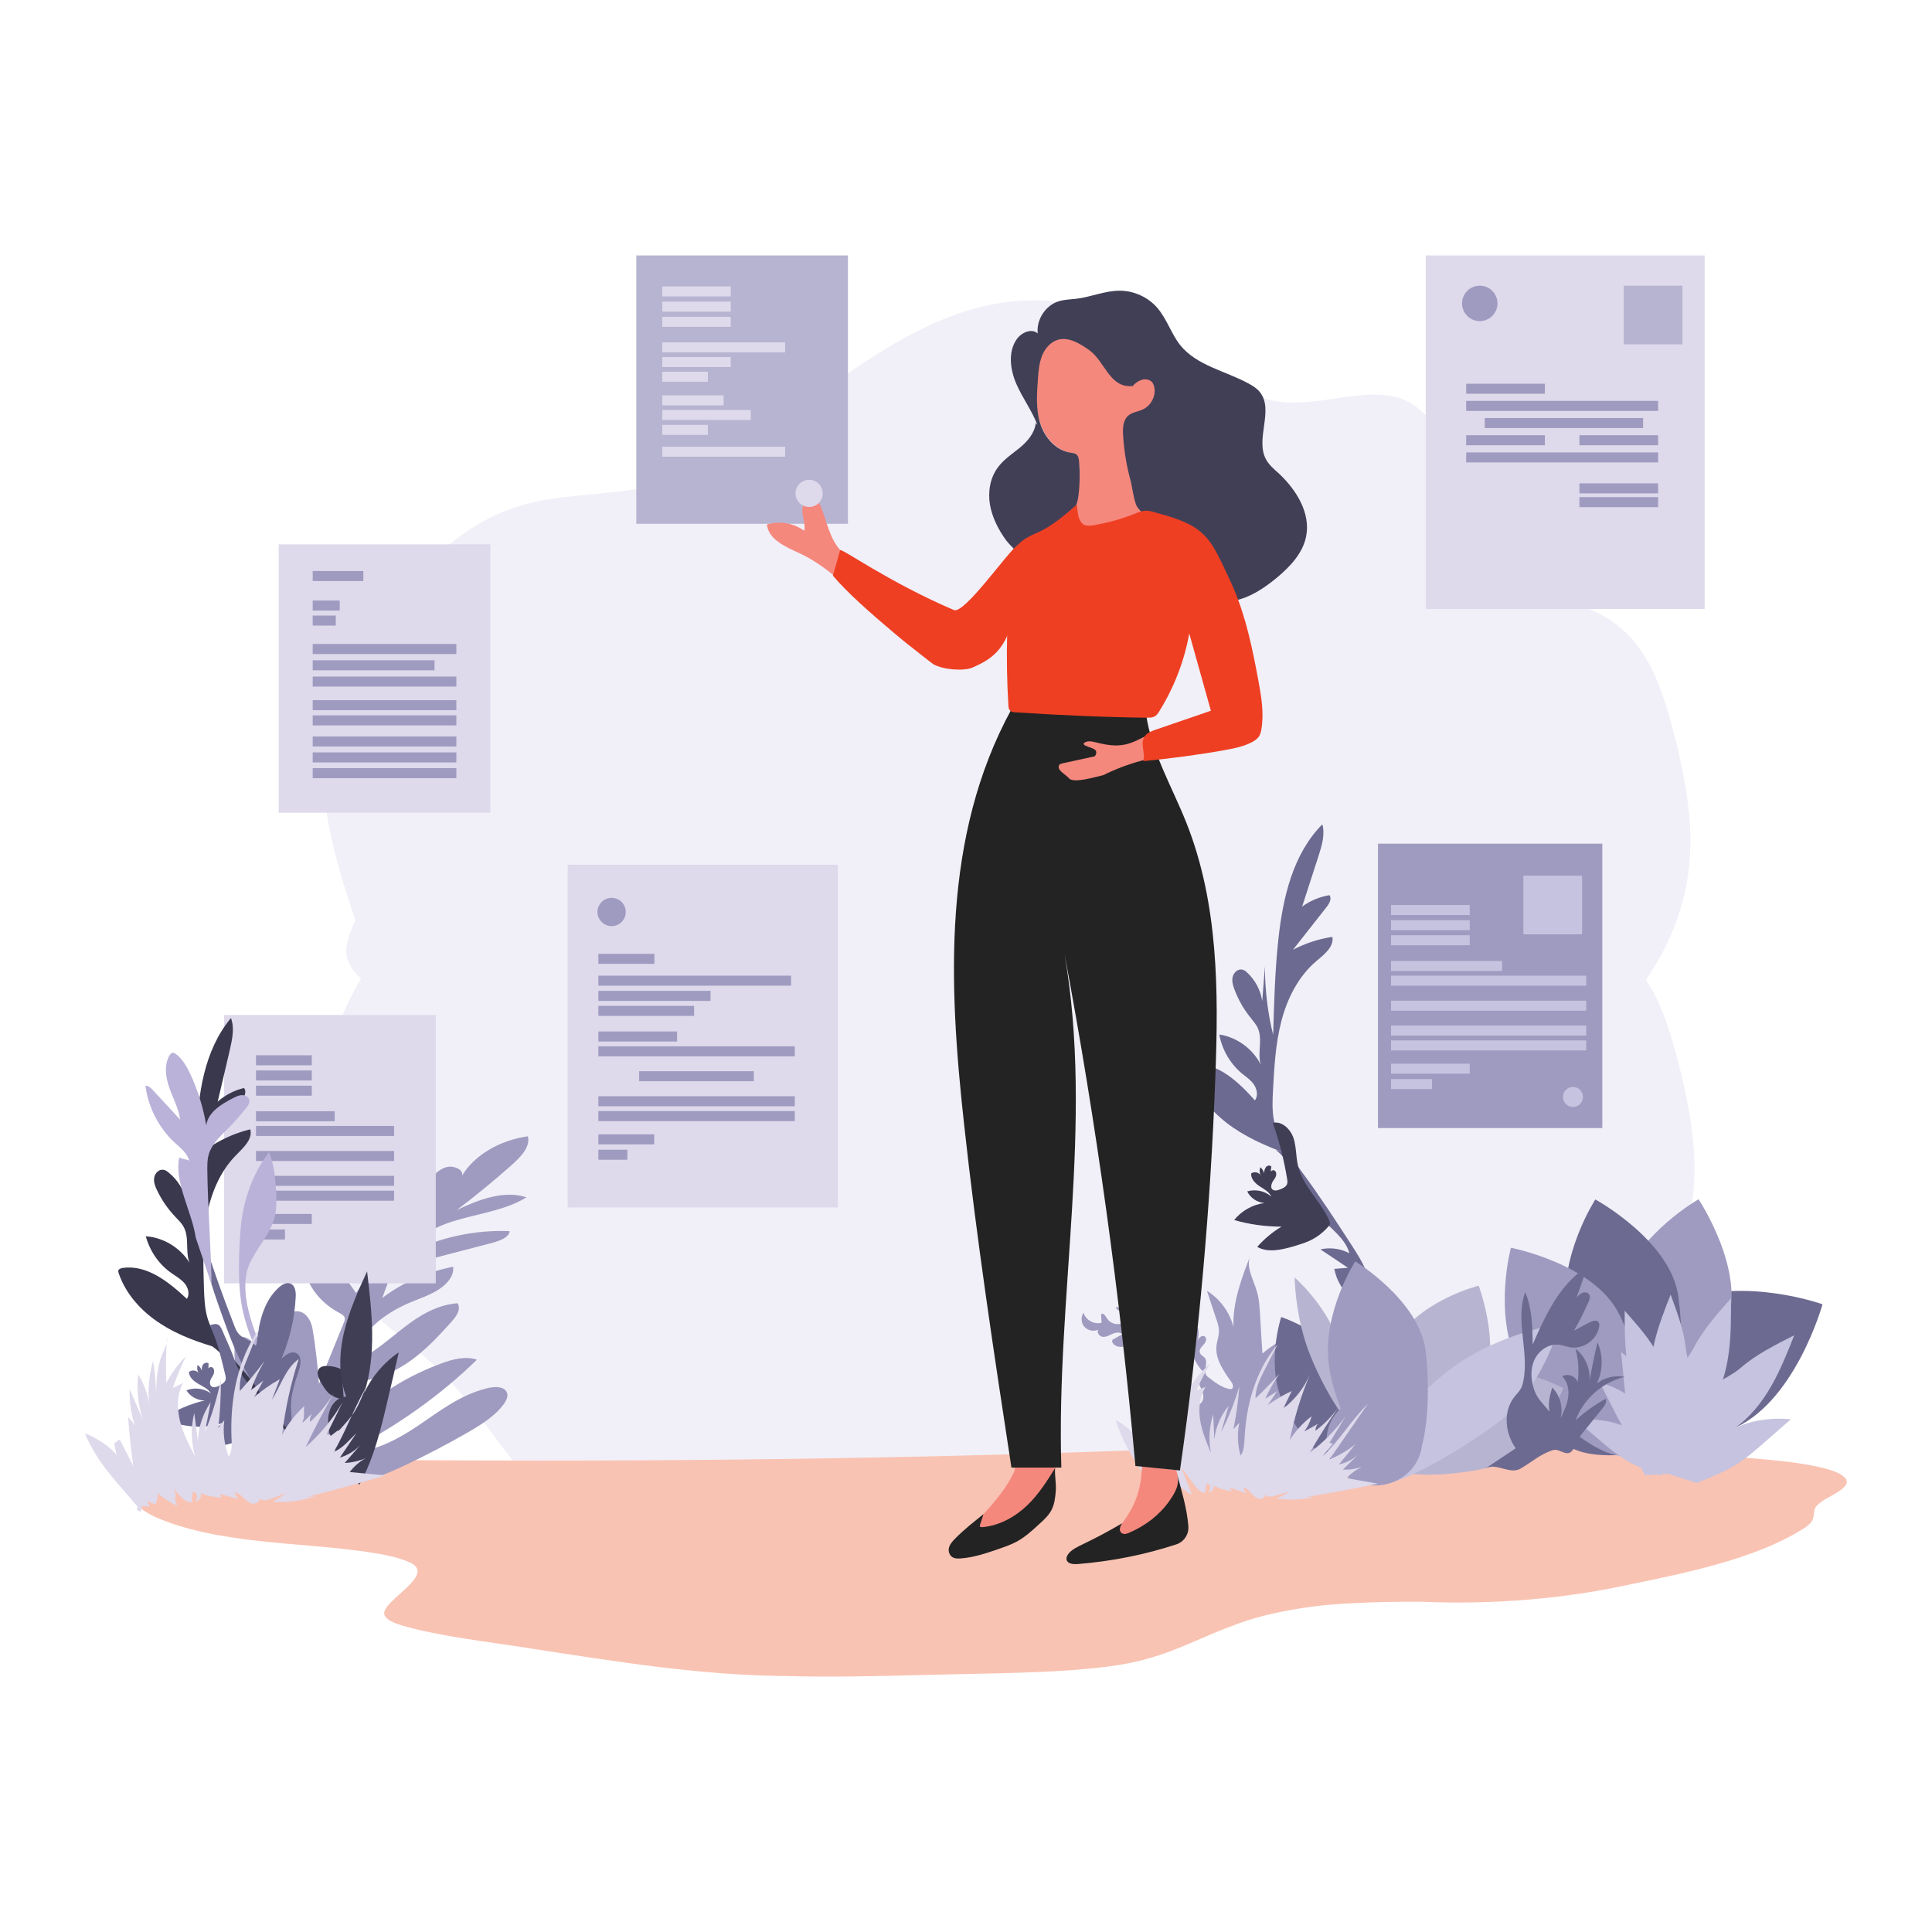 <?xml version="1.0" encoding="UTF-8"?><svg xmlns="http://www.w3.org/2000/svg" version="1.1" viewBox="0 0 1080 1080"><defs><style> .cls-1 { fill: #c5c3df; } .cls-2 { fill: #413f56; } .cls-3 { fill: #f1f0f8; } .cls-4 { fill: #bab2d8; } .cls-5 { fill: #6d6a91; } .cls-6 { fill: #f5887d; } .cls-7 { fill: #b7b4d1; } .cls-8 { fill: #ef3f23; } .cls-9 { fill: #403e55; } .cls-10 { fill: #f9c3b3; } .cls-11 { fill: #ded9eb; } .cls-12 { fill: #3a384d; } .cls-13 { fill: #9f9bc0; } .cls-14 { fill: #232323; } </style></defs><g><g id="Layer_1"><g><path class="cls-3" d="M198.7,514.8c-11.8-35.6-23.5-73.5-15.7-111.2,8-37,38.4-74.3,66.9-98.3,11.8-9.6,24.6-17.4,39-22,20.2-6.7,44.5-6.3,66-9.8,30.5-4.1,57.5-19.3,81.9-37.6,65.1-48.6,125.2-94.9,206.5-49.4,27.2,15.2,50.8,40.5,83.2,38.4,16.8-.4,35.3-6.5,52-3.4,13.5,2.7,23,13.8,28.5,25.9,7.2,15.5,8.4,34.5,15.5,50.2,6.6,15.7,20.2,25.5,35.9,31.8,12.3,5.1,26.1,8.4,37.9,14.9,26.1,14.8,33.6,42.8,41.2,72.6,4.3,18.5,7.9,37.4,7.4,56.4-1.1,64.3-50.9,118.1-111,136.1-25.8,8.3-53,10.4-79.9,11.1-36.5.6-70.5,3.2-101.4,23.4-46.7,30.7-56.7,39.8-113.9,50.5-35.2,5.8-70.2,18.4-105.9,19-40.4,0-79.2-17.3-111-41.5-28.2-20.8-46.2-53-68.4-78.5-11.9-13.8-27.2-26-41.1-37.2-17.5-14.9-24.1-19.4-13.8-41.5Z"/><path class="cls-3" d="M201,698.2c-11.8-35.6-23.5-73.5-15.7-111.2,8-37,38.4-74.3,66.9-98.3,11.8-9.6,24.6-17.4,39-22,20.2-6.7,44.5-6.3,66-9.8,30.5-4.1,57.5-19.3,81.9-37.6,65.1-48.6,125.2-94.9,206.5-49.4,27.2,15.2,50.8,40.5,83.2,38.4,16.8-.4,35.3-6.5,52-3.4,13.5,2.7,23,13.8,28.5,25.9,7.2,15.5,8.4,34.5,15.5,50.2,6.6,15.7,20.2,25.5,35.9,31.8,12.3,5.1,26.1,8.4,37.9,14.9,26.1,14.8,33.6,42.8,41.2,72.6,4.3,18.5,7.9,37.4,7.4,56.4-1.1,64.3-50.9,118.1-111,136.1-25.8,8.3-53,10.4-79.9,11.1-36.5.6-70.5,3.2-101.4,23.4-46.7,30.7-56.7,39.8-113.9,50.5-35.2,5.8-70.2,18.4-105.9,19-40.4,0-79.2-17.3-111-41.5-28.2-20.8-46.2-53-68.4-78.5-11.9-13.8-27.2-26-41.1-37.2-17.5-14.9-24.1-19.4-13.8-41.5Z"/><path class="cls-10" d="M1029.5,824.5c-6.1-4-22.8-6.7-35-7.9-16.6-1.8-37.7-3-55.5-3.9-51.6-2.8-102.2-7-153.5-7.1-30.9-.3-62.1,1.3-93.1,2.8-173,7.6-346.5,9.3-519.8,7.3-21.8,0-49,.3-68,3.8-19.5,3-47.1,14.1-18.3,28.3,35.1,15.6,81.8,14.2,118.6,19.7,7.9,1.2,16.7,2.6,23.7,5.7,16.6,6.9-15.2,21.4-13.8,29.2.5,1.7,1.5,2.5,3.3,3.6,1.6.9,3.7,1.7,6.4,2.6,22.2,6.4,48.6,9.1,72.1,12.9,47.1,7.2,93.7,14.9,141.5,15.4,26.2.7,52.8.1,79.1-.6,26.8-.7,58.9-.9,83.5-2.8,13.4-1.1,27.5-2.5,40.2-6.1,9.9-2.7,18.9-6.4,28.1-10.4,6.7-2.9,13.6-5.9,21.1-8.6,17.3-6.8,42.7-11.2,64.5-12.1,13.2-.8,27.3-1,40.7-.9,39.3,1.7,79.5-1.7,116-9.7,31.4-6.5,69.9-14.3,96.2-30.8,1-.6,1.9-1.1,2.7-1.8,3.2-2.4,3.6-4.7,3.8-6.7,0-.7.2-1.4.3-2.1.3-2.1,2.2-3.6,3.9-4.8,4.9-3.7,20.7-9.3,11.2-14.9h0Z"/><path class="cls-13" d="M175.7,829.1c-28.8-18.8-45.6-47.8-44.6-76.6,0-1.8.4-3.9,2.5-4.8,2.9-1.3,6.3,1,8.2,3.2,5.4,5.9,9.9,12.3,13.5,19-3.4-10.4-2.4-21.5,2.9-31.4,1.3-2.3,3.2-4.8,6.4-5.4,6-1,9.3,5,10.1,9.6,1.7,10.2,2.9,20.5,3.6,30.9,4.6-11.4,9.3-22.8,13.9-34.2.4-1,.8-2,.4-3-.5-1.2-2-2-3.3-2.7-16.8-9.1-24.1-27.2-17-42,4.1-.5,7.2,2.8,9.2,5.6,5.8,8.5,11.7,17,17.5,25.5,8.2-10.7,12.9-22.9,13.7-35.2.5-8.2-.3-17.3,6.5-23.8,1.2-1.1,2.9-2.2,4.7-1.8,2.5.4,3,2.9,3,4.9,0,6,0,11.9,0,17.9,2.9-9.2,7.7-18.1,14.3-26.2,2.2-2.7,5-5.5,9-6.3s9.2,1.9,8.1,4.9c6.7-11.3,20.9-19.8,36.8-22,1.5,5.9-3.9,11.4-9,16-9.8,8.7-20,17.1-30.7,25.2,11.8-5.6,26.1-11.3,38.9-7.1-10.3,6.5-24,8.7-36.6,12.1s-25.6,9.4-29.2,19.2c16.3-8.7,36.5-13.2,56.4-12.4-.3,3.6-5.7,5.5-10.2,6.7-18.3,4.8-36.7,9.5-55,14.3-2,5.5-4,10.9-6,16.4,10.8-8.4,24.7-14.5,39.6-17.5.7,4.9-3.1,9.5-8,12.7s-10.9,5.1-16.5,7.5c-14.7,6.3-27.7,16.8-29.4,29.6,2.9,1,6.2-.6,8.7-2.2,15.2-10.2,27.5-25.4,47.6-27.2,2.3,3.4-.6,7.3-3.4,10.5-11.8,13.1-24.9,27.1-44.8,32-3.8.9-8,1.7-10.5,4.1-1.8,1.8-2.3,4.1-2.7,6.3-1.2,6.4-2.3,12.8-3.5,19.3,13.4-16.6,33.1-30.2,56.1-38.6,6.2-2.3,13.4-4.2,19.7-2-20.7,20.2-45.6,37.8-73.6,52.1,15.6,0,29.4-7.6,41.1-15.5,11.7-7.9,23-16.8,37.9-20.6,3.6-.9,8.2-1.3,10.5,1,2.1,2.1,1,5.1-.6,7.4-4.8,6.9-13,12-21.2,16.7-11.2,6.4-22.8,12.5-34.7,18.1-15.5,7.3-33.7,14.1-51.2,10.3"/><rect class="cls-11" x="797" y="142.8" width="155.9" height="197.6"/><rect class="cls-13" x="770.3" y="471.6" width="125.4" height="159"/><rect class="cls-7" x="355.7" y="142.8" width="118.3" height="150"/><rect class="cls-11" x="155.8" y="304.3" width="118.3" height="150"/><rect class="cls-11" x="125.3" y="567.4" width="118.3" height="150"/><rect class="cls-11" x="317.3" y="483.4" width="151.1" height="191.6"/><path class="cls-5" d="M967.1,799.3c-36,13.6-87.8,22.5-95.4,2.6s32-61.1,68-74.7c36-13.6,79.1,1.9,79.1,1.9,0,0-15.7,56.6-51.7,70.2Z"/><path class="cls-13" d="M965.4,740c-10.8,29.6-33,66.5-49.4,60.6s-20.8-52.6-10-82.2c10.8-29.6,43.5-48,43.5-48,0,0,26.7,40,15.9,69.6Z"/><path class="cls-5" d="M938.2,724.7c4.2,31.2,1.7,74.2-15.6,76.6-17.3,2.3-42.8-36.9-47-68.1-4.2-31.2,16.2-62.7,16.2-62.7,0,0,42.2,23,46.4,54.3Z"/><path class="cls-13" d="M905.4,735.1c13.5,28.5,24.2,70.2,8.4,77.7-15.8,7.5-52-22.1-65.5-50.6-13.5-28.5-3.7-64.7-3.7-64.7,0,0,47.2,9.1,60.7,37.6Z"/><path class="cls-1" d="M921.9,820.5c-2.4-7.6,4.7-20,7.3-26.3,1.3-3.1,3.3-6,6.6-7.5s8.1-1.5,12.1.8c.6-11.7,16.6-15.4,25.2-22.9,8.5-7.4,19.3-12.8,29.9-18.2-7.7,19.5-15.8,39.6-33.5,52.1,8.9-4.4,19.9-6.2,31.6-5.1-6,5.2-12,10.5-18,15.7-12.1,10.6-18.6,13.5-34.7,19.9"/><path class="cls-1" d="M919.7,824.7c-5.1-6.2-3.1-20.3-3-27.1,0-3.4.9-6.8,3.4-9.4,2.5-2.6,6.9-4.4,11.6-3.8-3.8-11.1,9.7-20.5,14.9-30.6,5.2-10.1,13.1-19.1,21-28,.2,20.9.1,42.6-11.7,60.8,6.6-7.4,16.2-13.1,27.5-16.5-3.6,7.1-7.2,14.2-10.8,21.3-7.3,14.3-12.2,19.4-24.8,31.4"/><path class="cls-1" d="M941.7,822.6c6.3-3.5,9.3-16.1,11.4-21.9,1-2.9,1.5-6,.3-9-1.2-3-4.4-6-8.5-7,6.8-8.1-1.5-20.4-2.5-30.6-1-10.2-4.8-20.3-8.5-30.4-7,17.6-14,35.8-10,55-3.2-8.4-9.3-16.4-17.7-22.9.7,7.1,1.4,14.3,2.1,21.4,1.4,14.4,3.9,20.3,10.6,34.5"/><path class="cls-1" d="M951.6,821.9c4.6-5.6,2.8-18.3,2.6-24.5,0-3-.8-6.1-3.1-8.5s-6.3-3.9-10.4-3.4c3.4-10-8.8-18.5-13.5-27.6-4.7-9.1-11.9-17.2-19-25.2,0,18.9,0,38.5,10.8,54.8-6-6.6-14.7-11.8-24.8-14.8,3.3,6.4,6.5,12.8,9.8,19.2,6.6,12.9,11.1,17.5,22.4,28.2"/><path class="cls-1" d="M909.5,798c-8.1-3.8-18.1-5.3-28.6-4.2,5.5,4.6,11,9.3,16.4,13.9,11.1,9.4,16.9,11.9,31.6,17.5"/><rect class="cls-7" x="907.7" y="159.7" width="32.8" height="32.8"/><rect class="cls-1" x="851.6" y="489.5" width="32.8" height="32.8"/><rect class="cls-1" x="777.6" y="505.9" width="44" height="5.6"/><rect class="cls-13" x="819.6" y="214.5" width="44" height="5.6"/><rect class="cls-13" x="819.6" y="243.3" width="44" height="5.6"/><rect class="cls-13" x="882.9" y="243.3" width="44" height="5.6"/><rect class="cls-13" x="882.9" y="270.2" width="44" height="5.6"/><rect class="cls-13" x="882.9" y="277.9" width="44" height="5.6"/><rect class="cls-13" x="819.6" y="224.1" width="107.3" height="5.6"/><rect class="cls-13" x="819.6" y="252.9" width="107.3" height="5.6"/><rect class="cls-13" x="830" y="233.7" width="88.5" height="5.6"/><rect class="cls-1" x="777.6" y="514.4" width="44" height="5.6"/><rect class="cls-1" x="777.6" y="522.8" width="44" height="5.6"/><rect class="cls-1" x="777.6" y="537.2" width="62.1" height="5.6"/><rect class="cls-1" x="777.6" y="545.4" width="109.1" height="5.6"/><rect class="cls-11" x="370.2" y="160.1" width="38.3" height="5.6"/><rect class="cls-11" x="370.2" y="168.6" width="38.3" height="5.6"/><rect class="cls-11" x="370.2" y="177.1" width="38.3" height="5.6"/><rect class="cls-11" x="370.2" y="191.4" width="68.7" height="5.6"/><rect class="cls-11" x="370.2" y="249.7" width="68.7" height="5.6"/><rect class="cls-11" x="370.2" y="199.6" width="38.3" height="5.6"/><rect class="cls-11" x="370.2" y="207.8" width="25.5" height="5.6"/><rect class="cls-11" x="370.2" y="221" width="34.3" height="5.6"/><rect class="cls-11" x="370.2" y="229.2" width="49.5" height="5.6"/><rect class="cls-11" x="370.2" y="237.5" width="25.5" height="5.6"/><rect class="cls-1" x="777.6" y="559.4" width="109.1" height="5.6"/><rect class="cls-1" x="777.6" y="573.3" width="109.1" height="5.6"/><rect class="cls-1" x="777.6" y="581.6" width="109.1" height="5.6"/><rect class="cls-1" x="777.6" y="594.6" width="44" height="5.6"/><rect class="cls-1" x="777.6" y="603.2" width="22.9" height="5.6"/><rect class="cls-13" x="143.1" y="589.9" width="31.2" height="5.6"/><rect class="cls-13" x="143.1" y="598.4" width="31.2" height="5.6"/><rect class="cls-13" x="143.1" y="606.9" width="31.2" height="5.6"/><rect class="cls-13" x="143.1" y="621.2" width="44" height="5.6"/><rect class="cls-13" x="143.1" y="629.4" width="77.2" height="5.6"/><rect class="cls-13" x="143.1" y="643.4" width="77.2" height="5.6"/><rect class="cls-13" x="143.1" y="657.3" width="77.2" height="5.6"/><rect class="cls-13" x="143.1" y="665.6" width="77.2" height="5.6"/><rect class="cls-13" x="143.1" y="678.6" width="31.2" height="5.6"/><rect class="cls-13" x="143.1" y="687.3" width="16.2" height="5.6"/><rect class="cls-13" x="334.5" y="545.4" width="107.7" height="5.6"/><rect class="cls-13" x="334.5" y="553.9" width="62.7" height="5.6"/><rect class="cls-13" x="334.5" y="562.3" width="53.5" height="5.6"/><rect class="cls-13" x="174.8" y="335.7" width="15.1" height="5.6"/><rect class="cls-13" x="174.8" y="319.2" width="28.3" height="5.6"/><rect class="cls-13" x="174.8" y="360" width="80.3" height="5.6"/><rect class="cls-13" x="174.8" y="369.1" width="68.1" height="5.6"/><rect class="cls-13" x="174.8" y="378.2" width="80.3" height="5.6"/><rect class="cls-13" x="174.8" y="391.4" width="80.3" height="5.6"/><rect class="cls-13" x="174.8" y="399.9" width="80.3" height="5.6"/><rect class="cls-13" x="174.8" y="411.7" width="80.3" height="5.6"/><rect class="cls-13" x="174.8" y="420.6" width="80.3" height="5.6"/><rect class="cls-13" x="174.8" y="429.4" width="80.3" height="5.6"/><rect class="cls-13" x="174.8" y="344.1" width="12.9" height="5.6"/><rect class="cls-13" x="334.5" y="576.6" width="44" height="5.6"/><rect class="cls-13" x="334.5" y="533.2" width="31.3" height="5.6"/><rect class="cls-13" x="334.5" y="584.9" width="109.8" height="5.6"/><rect class="cls-13" x="357.3" y="598.8" width="64.1" height="5.6"/><rect class="cls-13" x="334.5" y="612.8" width="109.8" height="5.6"/><rect class="cls-13" x="334.5" y="621.1" width="109.8" height="5.6"/><rect class="cls-13" x="334.5" y="634.1" width="31.2" height="5.6"/><rect class="cls-13" x="334.5" y="642.7" width="16.2" height="5.6"/><path class="cls-13" d="M686.8,828.2c1.5-3.2.5-7.2-1.8-10-2.2-2.8-5.4-4.6-8.6-6.2-6.6-3.3-13.5-6-20.6-8-2.3-.6,8.3,2.7,6.3,1.4-2-1.3-3.5-3.5-3.4-5.8.1-2.4-5.4-6-3.1-5.4,1.5-.9-4.9-5.9-6.6-6.6-1.7-.6-3.9-.9-4.6-2.6-.7-1.7.8-3.6,2.6-4,1.8-.4,3.6.3,5.3.9-3.5-4.6-4.8-10.8-3.3-16.4-3.1,0-6.1,0-9.2,0-.7,0-1.4,0-2-.4-1.7-1-.9-3.7.7-4.9s3.7-1.6,5-3,.9-4.5-1-4.5c-.6,0-1.2.4-1.8.7-1.5,1-3.2,1.9-5,1.8-1.8-.1-3.6-1.6-3.4-3.4-3.6,1.3-8.6,2.1-10.4-1.3-.2-.3-.3-.7-.2-1,.1-.5.6-.9,1.1-1.1,1.5-.8,3-1.7,4.6-2.5-1.3-1.4-3.6-1.1-5.4-.3-1.8.7-3.5,1.9-5.5,1.7-1.9-.1-3.7-2.5-2.5-4-2.6,1.2-5.9.5-7.8-1.6-1.9-2.1-2.1-5.5-.5-7.9,1.2,4.1,6,6.8,10.1,5.6-.1-1.6-.2-3.1-.3-4.7,1-1.1,2.5.8,3.2,2.1,1.4,2.4,4.4,3.8,7.1,3.3.9-.2,1.9-.6,2.8-.3,1.7.5,1.9,2.8,1.7,4.6,2,.4,3.9.7,5.9,1.1-.4.6-.8,1.2-1.2,1.9.2,1.5,2.3,1.6,3.6.9s2.7-1.8,4.1-1.2c1.2.5,1.6,2,2.1,3.3.5,1.3,1.7,2.6,2.9,2.1-.8,1.8.8,3.9,2.7,4.6,1.9.6,3.9.1,5.8-.3,0-1.6-1.4-3.1-3-3.4-1.1-.2-2.3,0-3.2-.6-.7-.6-.8-1.7-.9-2.6-.3-4.3-1.5-8.5-3.6-12.3-3.2,2.9-9.1,1.5-10.8-2.5-.5-1.2-.7-2.5-1.7-3.3-1.4-1-3.4,0-5.1.5-1.7.5-4.3-.3-3.9-2,1.2,0,2.3.4,3.2,1.3.5-1.9,2.4-3,3.7-4.4s1.4-4.4-.5-4.8c1.3-1,3.3.2,3.8,1.8s.1,3.3.1,4.9.7,3.6,2.3,4c2.1-6.2-1.2-12.8-4.4-18.5-3.2-5.7-6.3-12.5-3.7-18.5.8,1.1,1.7,2.1,2.5,3.2,1.4-3.2,4.5-5.6,8-6.1-1.4,5.1-3.3,10.1-5.7,14.9,1.5-.8,2.9-1.6,4.4-2.5.6,2.2,0,4.7-1.8,6.3.9-.3,1.9-.5,2.7-.2.9.3,1.6,1.3,1.2,2.1-.5,1-1.8.9-2.7,1.6-1.1.7-1.1,2.4-.5,3.5s1.7,1.9,2.8,2.6c1.7-1.1,4.3-.5,5.4,1.3,1,1.8.2,4.4-1.6,5.3,1.7,0,3,1.3,4.2,2.4,2.8,2.8,5.8,6,5.9,10,0,2.9-.8,6.9,1.9,7.8.9.3,2,0,2.8.5.6.4.9,1.2,1.3,1.9,1.4,2.7,4.5,4.1,7.3,5.2,1.2,2.6-1.9,5-4.4,6.3-2.5,1.3-5.3,4.2-3.6,6.5,3.3-1.4,7.6,1.6,7.4,5.2-3.9.3-7.2,4-7,7.9,2.7.9,5.4,1.8,8.1,2.7.8.3,1.6.5,2.5.4,2.4-.3,3.4-3.3,3-5.6-.5-2.3-1.9-4.4-2.4-6.7-.5-2.3.3-5.3,2.6-5.8-6.9-7-9.7-17.8-7-27.3,1.1,3.1,1.4,6.5.8,9.7,0-2.7,1-5.5,3-7.4.7,2.5.5,5.3-.4,7.7.7-1.9,2.9-3.9,4.4-2.6,1.3,1.1.4,3.2-.8,4.5s-2.6,2.7-2.1,4.4c.4,1.4,2,2,2.9,3.1,1.9,2.7-1.1,7,.8,9.7.3.4.8.8,1.2,1.1,3.5,2.7,7.1,5.5,11.4,6.4.5.1,1.1.2,1.5,0,1.3-.6.7-2.7-.2-3.9-4.3-6.1-9.1-12.8-8.3-20.2.3-2.7,1.4-5.4,1.4-8.1,0-2.4-.7-4.6-1.5-6.9-1.7-5.2-3.5-10.4-5.2-15.7,7.3,4.5,12.7,11.9,14.8,20.2-.5-14,4.6-27.5,9.7-40.5-3.2,6.4,1.4,13.7,3.4,20.6,1.3,4.3,1.5,8.8,1.8,13.2.4,7.2.8,14.3,1.3,21.5,5-4.1,10.5-7.7,16.2-10.7-1.4,2.3-3.6,4-5.4,6.1-1.7,2.1-3.1,4.8-2.4,7.4.4,1.4,1.3,2.5,2.2,3.6,12,15.6,20.3,34,24.1,53.3"/><path class="cls-5" d="M753.7,766.8c7.5,20.5,12.6,49.8,2.1,53.6-10.5,3.8-32.5-19.3-40-39.8-7.5-20.5.4-44.4.4-44.4,0,0,30,10,37.5,30.5Z"/><path class="cls-7" d="M747.4,748.1c7.2,19.8,14.8,47.2,10.3,48.8-4.5,1.6-19.4-23-26.6-42.8-7.2-19.8-7.4-40-7.4-40,0,0,16.5,14.3,23.8,34Z"/><path class="cls-7" d="M826.4,778.6c-14.6,21.6-40.2,46.5-52.7,38-12.5-8.5-7.2-47.2,7.5-68.7,14.6-21.6,45.4-29.2,45.4-29.2,0,0,14.5,38.3-.1,59.9Z"/><path class="cls-7" d="M833.5,820.1c-25.4,6.1-61,7.3-64.6-7.4-3.5-14.7,26.5-39.7,51.8-45.7,25.4-6.1,53.2,9,53.2,9,0,0-15.1,38.1-40.5,44.1Z"/><path class="cls-1" d="M835.9,796.3c-26.5,19.2-65.1,40.8-71.6,31.9-6.5-8.9,21.7-44.9,48.2-64.1,26.5-19.2,59.5-24.1,59.5-24.1,0,0-9.6,37.1-36.1,56.3Z"/><path class="cls-5" d="M718.7,644.7c-11.6-4.3-23.2-9.4-33-17-9.8-7.6-18-17.9-21-30-.2-.6-.3-1.3,0-1.8.4-.8,1.5-1,2.4-1.1,13.8-.8,25.2,10,34.4,20.3,1.9-2.5,1.2-6.3-.6-8.9s-4.6-4.4-7-6.4c-6.4-5.5-10.8-13.2-12.3-21.5,10.7,1.6,20.3,9.2,24.3,19.3-4.1-6.6.4-15.6-2.7-22.7-1-2.3-2.7-4.1-4.2-6.1-3.8-4.7-6.8-10-8.9-15.6-.9-2.3-1.6-4.8-1-7.2s2.9-4.5,5.3-4c1.1.2,2.1,1,2.9,1.8,4.4,4.1,7.4,9.8,8.3,15.8.5-6.5,1-13,1.5-19.4,0,12.9,1.5,25.8,4.6,38.3.5-17.8,1-35.6,2.9-53.3,2.5-23.3,8.1-47.8,24.6-64.4,1.6,5.8-.3,11.9-2.1,17.6-3.1,9.5-6.1,18.9-9.2,28.4,4.5-3.3,9.8-5.5,15.3-6.4,1.4,2-.1,4.7-1.6,6.6-6.3,8-12.5,15.9-18.8,23.9,6.9-3.6,14.3-6,22-7.2,1,5.6-4.6,9.9-9,13.6-10,8.5-16.2,20.8-19.5,33.5-3.3,12.7-4,25.9-4.7,39-.3,5.5-.5,11,.5,16.3,2.1,11.1,9.4,20.4,16.1,29.6,9.6,13,18.4,26.5,27.2,40.1,6,9.2,12.3,19.5,10.9,30.5,0,.5-.2,1-.4,1.5-.7,1-2.2,1-3.4.7-8.8-1.9-15-10.4-16.6-19.2,2.5-.2,5.1-.4,7.6-.6-5.1-3.4-10.3-6.9-15.4-10.3,5.4-1.2,11.3-.5,16.2,2.2-2.2-8.4-10.4-13.6-16.1-20.2-9.9-11.4-13.2-28.1-25-37.6"/><path class="cls-9" d="M743.9,684c-3.2,4.2-7.5,7.7-12.3,9.8-2.7,1.2-5.6,2-8.4,2.9-6.7,1.9-14.4,3.8-20.4.3,3.9-4.4,8.5-8.3,13.6-11.3-8.9,0-17.9-1.2-26.5-3.7,4.2-5.2,10.4-8.7,17-9.5-4.1-.3-7.9-2.8-9.7-6.5,4.6-1.4,9.8-.3,13.5,2.9-1.3-2.7-4.1-4.2-6.6-5.8-2.5-1.7-4.9-4.1-4.7-7.1,1.6-1.3,4.4-.7,5.4,1.1-.8-1.4-.9-3.2-.2-4.6,1,.9,1.8,2.1,2,3.4.1-1.2.3-2.4,1-3.4s2.3-1.3,3.1-.4c-.2,1.3-.4,2.5-.5,3.8-.5-1.2,1.4-2.2,2.4-1.5,1,.8,1,2.4.5,3.5s-1.5,2.1-2,3.3-.8,2.7.1,3.6c1.1,1.2,3.1.6,4.6,0,1.5-.6,3.1-1.4,3.7-2.9.3-.9.2-2,0-2.9-1.7-10.6-4.4-21.1-8-31.3,5.1-1.2,9.9,3.5,11.6,8.5,1.6,5,1.3,10.4,2.5,15.5,2.7,11.3,12.5,19.6,17.3,30.2.5,1.1.9,2.7,0,3.5"/><path class="cls-5" d="M847.3,809.6c-6-8.4-7.2-20.7-.7-28.8,1.1-1.4,2.5-2.7,3.4-4.3.8-1.3,1.2-2.8,1.5-4.3,3.5-16.4-4.7-34.2,1.1-49.9,3.9,9.1,4,19.3,4.2,29.2,6.5-14.8,13.5-30.3,26.2-40.4.6-.5,1.3-1,2-.7,1,.4.9,1.9.5,3-1.4,4-2.8,8-4.2,12,.9-1.1,1.9-2.2,3.3-2.7s3.1-.3,3.8,1c.7,1.2.2,2.7-.4,4-2.4,5.5-5.1,10.9-8.1,16.1,2.9-1.5,5.8-3.1,8.7-4.6,1.6-.8,3.8-1.6,4.9-.2.7.8.6,1.9.4,2.9-1.3,7.1-8.8,12.4-16,11.3-2.3-.4-4.4-1.3-6.7-1.5-5.8-.6-11.3,3.5-13.6,8.8s-1.8,11.5.2,16.9c2,5.4,5,7.1,8.3,11.8-.7-5.6,0-8.2,1.6-13.6,4.4,4.5,6.3,11.3,4.6,17.4,1.8-3.8,3.7-7.7,4.3-11.9s-.3-8.8-3.3-11.7c3-1.9,7.6-.1,8.6,3.2.9-6.2.5-12.6-1.2-18.6,5.7,4.3,8.7,11.8,7.7,18.8,1.3-7.5,2.8-15,4.6-22.4,3.3,7.2,3.1,15.9-.4,23,4.3-3.4,10.2-4.8,15.6-3.7-12.4,2.9-23,12.3-27.4,24.2,5.1-4.6,10.8-8.7,16.8-12,.8,1.8-.6,3.8-1.8,5.4-4,4.9-7.9,9.8-11.9,14.7-1.9,2.3-3.6,8.6-6.3,10-2.8,1.5-6.2-2.3-9.3-1.4-6.8,1.9-12.3,6.9-18.4,10.4-6,3.5-13.9-3.8-19.7,0"/><path class="cls-13" d="M797,755.6c3.2,28.5.4,67.5-14.6,69.2-15,1.7-36.5-34.6-39.7-63.1-3.2-28.5,14.9-56.6,14.9-56.6,0,0,36.2,22,39.4,50.5Z"/><ellipse class="cls-13" cx="768.4" cy="805.5" rx="25.1" ry="26.7" transform="translate(-98.7 1503.6) rotate(-85.2)"/><path class="cls-11" d="M646.5,834.6c-9-12.8-18.2-25.8-22.8-40.8,9.7,5.1,17.1,14.5,19.6,25.2-4-6.4-6.4-13.9-6.8-21.5,2.1-.3,3.5,2,4.3,3.9,1.8,4.3,3.5,8.5,5.3,12.8-.4-8.1-.6-16.2-.5-24.3,2.6,2.9,4.2,6.7,4.7,10.5-2.7-7.7-3.7-16.1-2.8-24.3,1.7,5.2,3.5,10.5,5.2,15.7-1.7-7.4-1.9-15.1-.4-22.5,2.5,5,4,10.5,4.2,16-.3-7.6,1-15.2,3.7-22.2.4,5.5.4,10.9,0,16.4.8-6.6,1.7-13.3,4.7-19.2,1.4-2.7,3.3-5.4,3.1-8.4-1.3,7.5-2,15.1-2.2,22.7,2.9-4.6,6.6-8.8,10.7-12.4-2.9,4.9-5.4,9.9-7.7,15.1,1.7-.7,3.5-1.4,5.2-2-3.5,5.4-4.1,12.2-3.1,18.6s3.5,12.3,6,18.2c-1.4-7.1-1-14.6,1.3-21.5.2,4.7.4,9.4.6,14,.8-6.8,3.6-13.4,8-18.7-1.4,4.9-2.8,9.8-4.2,14.7,4.2-8.2,7.6-16.8,10.2-25.6-.6,8-1.7,16-3.3,23.9,1.1-1.2,2.2-2.4,3.3-3.5-1.3,6-1,12.4.7,18.3,1.9-2.7,2-6.1,2.2-9.4.9-19,6.2-38.3,18.5-52.8-2.4,4.6-4.7,9.3-7.1,13.9-2.6,5.1-5.3,10.5-5.3,16.3,4.7-4.4,9.2-9,13.5-13.8-3.1,4.4-5.8,9.1-8,14,2.2-1.4,4.4-2.8,6.6-4.2-1.7,2.6-3.4,5.2-5.2,7.7,4.2-3,8.7-5.6,13.4-7.8-1.6,3.3-3.2,6.5-4.8,9.8,6.5-4.9,11.7-11.6,15-19.1-5,11.8-8.8,24.2-11.3,36.7,3.2-5.1,7.4-9.7,12.2-13.3-.8,3.1-2.2,5.9-4.1,8.5,2.6-1.4,5.1-2.8,7.7-4.3-1,1-1.5,2.5-1.4,3.9,5-3.8,9.5-8.4,13.1-13.5-5.8,8.3-11.2,16.9-16.3,25.7,7.7-5.7,14.5-12.7,20.1-20.5-3,5-6,10-9.1,15l1.9.5c-1.9,2.4-3.9,4.7-5.8,7.1,9.6-8.8,15.2-19.2,25.3-29.3-7.1,10.3-14.3,20.7-21.4,31,5.2-2.1,10.2-5,14.5-8.5-3.1,3.8-6.1,7.6-9.2,11.3,4-.8,7.8-2.8,10.8-5.5-2.9,2.8-5.8,5.6-8.6,8.4,3.6.2,7.2-.4,10.7-1.5-3.2,1.5-6.2,3.6-8.6,6.3,5.8,1,11.6,2.1,17.5,3.1-14.9,3.1-29.9,5.9-45,8.2,3.1-.7,6.3-1,9.5-.9-6.9,1.7-14.2,2.1-21.2,1,2.4-1.1,4.7-2.3,6.9-3.8-2.9.8-5.7,1.6-8.6,2.5-1.9.5-4.9.2-4.6-1.7.6,1.8-1.6,3.5-3.4,3.2-1.8-.3-3.2-1.8-4.5-3.2-1.2-1.4-2.6-2.9-4.4-3.2.5,1.1,1,2.2,1.5,3.3-3-1.1-5.9-2.2-8.9-3.2l.8,2c-3.5-.5-6.8-1.5-9.9-3.1.3,1.8-1.1,3.6-2.9,3.8.5-.9.9-1.9.9-2.9,0-1-.9-2.1-1.9-2-.6,1.6-.9,3.3-.8,5.1-2.6.1-4.6-2.2-6.1-4.3-2.5-3.3-4.9-6.6-7.4-9.9,2,5.1,4,10.2,6,15.3-3.4-1.8-6.4-4.2-9.1-6.9-.2,1.8-.7,3.6-1.5,5.3-1.4-.4-2.6-1-3.7-2-.1.9,0,1.9.6,2.7-1.2,0-2.4-.1-3.6-.5-.3.9-.6,1.8-.8,2.8-.8,0-1.6-.6-2-1.3"/><path class="cls-6" d="M571.5,339c-8.8,11.1-19.4,20.6-31.4,28.1-3.1,2-6.5,3.8-10.2,4-3.8.2-7.5-1.4-10.9-3.3-27.1-14.9-43.7-45.1-71.6-58.3-7.9-3.7-17.8-7.7-18.7-16.3,7-2.2,15-.8,20.9,3.5.7-3.5-.8-7-1.1-10.5s1.7-8,5.2-7.8c2.9.2,4.6,3.2,5.6,5.9,3,8,4.7,16.8,10.4,23.2,3.8,4.3,8.9,7.1,14,9.7,14.6,7.8,29.3,15.6,43.9,23.4,2.4,1.3,5.1,2.6,7.8,2,2.2-.5,3.9-2.3,5.5-3.9,6.6-7.1,13.3-14.3,19.9-21.4"/><g><path class="cls-6" d="M638.4,819.6c-.5,12.3-3.3,21.6-11.1,31.9-.4.6-2.6,4.1-2.4,4.7.3.9,1.9,2.1,3,2,5.6-.4,10.2-4.3,14.4-7.5,5-3.7,9.7-7.7,12.8-12.6s4.5-10.9,2.4-16.3c-6.6-.8-13.1-1.5-19.7-2.3"/><path class="cls-14" d="M658,824c2.7,10.1,5.5,19.2,6.3,29.1.4,4.5-2.4,8.8-6.7,10.2-17.6,5.8-36.2,9.5-55,11-2.3.2-5.1,0-6.1-1.7-.7-1.2-.2-2.7.6-3.8,1.9-2.6,5.2-4.1,8.3-5.6,7.5-3.6,14.8-7.5,21.9-11.7-.6,1-1.2,2.1-1.3,3.2s.6,2.4,1.9,2.7c1,.3,2.1-.1,3.1-.5,9.2-3.9,17.1-10,22.5-17.6,3.6-5.1,6.1-9.5,4.5-15.3"/><path class="cls-6" d="M590.7,818.6c-.5,1.8-2.4,5.7-3.4,7.3-3.9,6-8.1,11.1-13.3,16.4-5.2,5.3-11.9,9.7-19.7,11.5-2.5.6-5.1.9-7.5,0,.4-3,.8-4.9,2.9-7.3,6.5-7.1,13.6-15.6,17.3-24,.3-.6.6-5.4,1.1-5.8.7-.6,1.8,3.5,2.8,3.4,6-.5,12-.7,18-.6"/><path class="cls-14" d="M589.8,820.7c-.3,4.1.7,8.5.4,12.6-.3,3.8-.7,7.6-2.5,11-1.6,2.9-4.1,5.3-6.7,7.6-4,3.7-8,7.4-12.9,10-3.2,1.7-6.7,2.9-10.2,4.1-6.9,2.4-13.9,4.7-21.2,5.2-1.1,0-2.3.1-3.4-.3-2.3-.8-3.3-3.3-2.9-5.4s2-3.9,3.6-5.5c4.8-4.9,10.3-9.2,15.8-13.6-.7,2-1.3,4.1-2,6.1,0,.3-.2.5,0,.8.2.4.9.4,1.4.4,9.7-.9,18.4-5.9,24.9-12.1s11.2-13.7,15.8-21.1"/><path class="cls-14" d="M640.6,398.8c2.9,21.4,14.6,41,22.7,61.4,17.8,45.1,17.9,93.8,16.1,141.3-2.7,73.7-9.3,147.3-19.8,220.5-8.3-.8-16.6-1.7-24.9-2.5-8.6-95.8-21.8-191.3-39.6-286.1,16.4,94.8-4.8,191.2-1.8,287-9.3,0-18.6,0-27.9,0-9.8-64-19.5-128-26.5-192.2-8.6-78.2-12.3-160.6,26.5-231.7,25.1-2.2,50.7-1.3,75.5,2.6"/><path class="cls-6" d="M640.2,411.6c-5.8,2.8-9.2,4.9-15.8,5.1-4.1.1-8.2-.8-12.2-1.8-2-.5-4.4-.9-6,.3-1.7,1.2,2.1,2.2,3.4,2.7s3.6,1.2,3.2,3.1-1.1,1.9-2.2,2.1l-16.6,3.6c-.7.2-1.5.4-1.9.9-.2.3-.3.8-.3,1.2-.1,2.2,4.3,4.5,5.8,6.3,2.5,3,15-.9,19.2-1.8,0,0,0,0,0,0,6.8-3.4,14-6.1,21.4-8.1.7-.2,1.4-.4,1.7-.9.2-.4.3-.8.3-1.2,0-3.8,0-7.7,0-11.5"/><path class="cls-6" d="M602.2,253.5c-8.3.4-15.7-5.9-19.2-13.3-3.5-7.5-3.9-16-4-24.3,0-5.5,0-11.1,2.1-16.2,2-5.1,6.4-9.6,11.8-10.3,4-.5,8,1.1,11.7,2.8,3.7,1.7,7.3,3.5,10.5,6,6.7,5.3,11,13.3,18.4,17.4,1.5-1.8,3.8-4.8,6.1-5s4.8,2.6,5.9,4.7c2,3.7-.1,10.9-3.6,13.3s-8.4,1.1-10.8,4.4c-3,4.1-2.6,9.7-1.8,14.8,1.9,12,7.3,26.4,11.3,37.9-6.8,3-15.1,5.2-21.9,8.2-4.3,2-10.9,2.1-14.3-1.2-1.3-1.3-1.9-3-2.3-4.8-1.2-5.7,0-11.6.9-17.4s1-12.1-2.1-17"/><path class="cls-2" d="M579.9,237.5c-3.1-8.1-8.4-15.1-11.8-23-3.4-7.9-4.7-17.7.2-24.8,2.6-3.8,8.4-6.4,11.8-3.3-.9-7.7,4.4-15.8,11.8-18,3.2-1,6.6-1,9.9-1.4,8.1-1,15.9-4.5,24.1-4.5,8.1,0,16.1,3.7,21.3,9.9,5.2,6.2,7.6,14.3,12.6,20.6,9.2,11.4,25.1,14.3,38,21.3,2.4,1.3,4.7,2.7,6.4,4.8,8.2,10-2.7,26.3,3.5,37.7,1.7,3.1,4.4,5.4,7,7.7,9.9,9.2,18.1,22.3,15.4,35.5-1.9,9.4-9,16.8-16.4,23-7.2,5.9-15.2,11.3-24.4,12.9-1.8-8-5.3-15.5-8.7-23-3.3-7.2-6.8-8.9-13.2-13.4-9.8-7-24.7-6.2-31.6-16-1.9-2.7-2.9-11.7-3.8-14.8-2.3-8.4-3.7-17-4.2-25.7-.2-3.7,0-7.9,2.6-10.4,2.3-2.2,5.7-2.4,8.6-3.8,4.2-2,6.9-6.8,6.4-11.5-.2-1.6-.8-3.4-2.1-4.3-3.2-2.2-7.6-.3-10,2.8-13.2,1.4-15.5-13.9-24.6-20.2-5.1-3.6-11.2-7.3-17.2-5.7-4.2,1.2-7.4,4.9-9,9s-2,8.6-2.3,12.9c-.6,8.4-1.2,17,1.3,24.9,2.5,8,8.9,15.3,17.2,16.4.9.1,1.9.2,2.7.7,1.4.9,1.7,2.7,1.8,4.3.6,5.8.4,14.9-.6,20.6s-3.3,8.1-8.4,10.9c-2.8,1.5-.9,7.9-4,8.9-5.9,1.9-11.3,5.4-15.5,9.9-.8.9-1.8,1.9-3,2.1-1.7.2-8.3-7.1-9.3-8.5-4.3-5.9-7.7-12.6-9-19.8-1.2-7.2,0-15,4.4-20.9,3.3-4.5,8.1-7.6,12.4-11.1,4.3-3.6,8.2-8.2,8.8-13.7"/><path class="cls-8" d="M601.8,282.2c-6.1,5.3-12.9,11.3-20.5,14.9-4.4,2-9.2,3.9-12.1,7.4-2.7,3.3-3.3,7.6-3.7,11.6-2.7,26-3.4,52.2-1.8,78.2,0,1.1.2,2.4,1.2,3.1.8.7,2,.8,3.1.8,24.3,1.6,48.7,2.7,73.1,3,1.3,0,2.7,0,3.9-.5,1.5-.6,2.3-1.9,3.1-3.2,8.4-13.5,14-28.3,16.7-43.4,4,14.4,8.1,28.8,12.1,43.2-10.1,3.5-20.2,6.9-30.3,10.4-2.4.8-4.9,1.7-6.4,3.5-3.3,4,.3,9.6-1.1,14.3,15.3-1.5,30.6-3.5,45.6-6.2,5.5-1,11.1-2.1,15.8-4.8,1.2-.7,2.4-1.6,3.2-2.7.8-1.2,1.1-2.5,1.4-3.9,1.6-9.2,0-18.5-1.7-27.7-3.2-17.2-6.7-34.5-13.6-50.8-2.1-5-4.5-9.8-6.8-14.7-3-6.1-6-12.3-11.4-17-7.1-6.2-17.2-8.9-26.8-11.5-1.3-.4-2.7-.7-4.1-.7-2.3,0-4.5.9-6.7,1.8-7.3,2.9-14.9,5-22.7,6.3-1.8.3-3.8.5-5.4-.3-1-.6-1.7-1.5-2.2-2.5-1.3-2.3-1.4-6.3-1.8-8.8"/></g><path class="cls-8" d="M569.1,304.5c-5.5,3.5-29.9,39-35.9,36.5-37.3-16-63.3-35.1-63.6-33.4-.2.9-4,14.2-4,14.2,14.8,17.8,54.9,48.7,56,49.4,5.7,3.4,17.8,4,22.2,1.9,7.5-3.5,20.4-8.4,22.9-32.9,0-.8,1.5-.3,2.1-.7,3.5-2.8,4.3-7.7,4.8-12.1.9-8.3,1.6-16.7,1-25.1"/><path class="cls-12" d="M124.1,754.2c-12-3.4-23.9-7.4-34.3-14.2-10.5-6.7-19.4-16.4-23.4-28.1-.2-.6-.4-1.3-.2-1.8.3-.8,1.4-1.1,2.3-1.3,13.7-2,25.9,7.9,36,17.3,1.7-2.7.7-6.4-1.4-8.8s-4.9-4-7.5-5.8c-6.9-4.9-11.9-12.3-14.1-20.4,10.8.7,21,7.5,25.8,17.2-4.6-6.2-.9-15.6-4.6-22.4-1.2-2.2-3-3.9-4.7-5.7-4.2-4.4-7.6-9.4-10.2-14.8-1.1-2.2-2-4.6-1.6-7.1.4-2.4,2.5-4.7,5-4.4,1.2.1,2.2.8,3.1,1.6,4.7,3.8,8.2,9.1,9.6,15,0-6.5,0-13-.1-19.5,1.1,12.8,3.7,25.6,7.8,37.7-1-17.8-2-35.6-1.6-53.3.5-23.4,4.1-48.3,19.1-66.3,2.1,5.6.7,11.8-.6,17.7-2.3,9.7-4.5,19.4-6.8,29,4.2-3.7,9.3-6.3,14.7-7.6,1.6,1.9.3,4.7-1.1,6.7-5.6,8.5-11.1,16.9-16.7,25.4,6.6-4.1,13.8-7.2,21.3-9,1.5,5.5-3.8,10.2-7.8,14.3-9.3,9.3-14.4,22.1-16.7,35-2.2,12.9-1.8,26.2-1.4,39.3.2,5.5.4,11,1.8,16.2,3,10.9,11.1,19.6,18.5,28.1,10.6,12.1,20.6,24.9,30.5,37.6,6.8,8.7,13.9,18.4,13.4,29.5,0,.5,0,1-.3,1.5-.6,1.1-2.1,1.2-3.3,1-8.9-1.2-15.9-9.1-18.2-17.8,2.5-.4,5-.8,7.5-1.3-5.4-3-10.8-6-16.2-9,5.3-1.7,11.2-1.4,16.3.8-2.9-8.2-11.5-12.7-17.7-18.8-10.9-10.6-15.5-26.9-28.1-35.4"/><path class="cls-4" d="M144,755.1c-4.3-6.8-8-19.3-9.2-27.3-1.8-12.1-1.3-25.9-.5-38.2,1-16.3,6.1-32.6,16.1-45.5,2.7,6.6,3.4,13.8,3.9,20.9.3,5.5.5,11.2-1.1,16.5-2.7,9.3-10.1,16.5-13.9,25.5-5.6,13.4.7,31.8,6.3,45.3"/><path class="cls-5" d="M143.5,750.8c1.2-11.5,3.9-23.7,12.6-31.3,1.7-1.5,4.1-2.8,6.2-2,2.7,1,3.2,4.7,3,7.6-.6,11.9-3.3,23.6-8,34.5,2.3-2.2,5.4-4.6,8.3-3.2,3.4,1.7,2.5,6.7,1.3,10.3-2,5.7-3.8,11.5-4.2,17.5-.3,5.1,1.1,12.1-.4,17-2.7-3.4-6.1-8.6-8.8-12.1-5.7-7.4-11.5-14.7-16.1-22.8-5.8-10.1-9.7-21.1-13.6-32-5-14.1-10.1-28.4-10.6-43.4,5.4,16.9,11.3,33.6,17.8,50.2.6,1.6,1.3,3.3,2.5,4.6,2.6,2.9,7,3.6,9.5,6.6"/><path class="cls-4" d="M109.4,691.8c-2-14.3-12.1-30.7-9.2-44.8.9.7,4.7,1.2,5.6,1.8-1.2-4.3-4.9-7.1-8.2-10.1-8.9-8.3-14.7-19.7-16.3-31.7,1.5-.3,2.9,1,3.9,2.1,5.2,5.6,10.4,11.2,15.5,16.8-.8-6.2-3.9-11.8-6-17.7s-3.1-12.7,0-18.1c.4-.8,1.1-1.5,1.9-1.6.6,0,1.2.3,1.7.7,3.7,2.7,6,6.9,8,11,4.3,9.2,7.3,18.9,9,28.9,1-7.4,8.4-11.9,15.1-15.3,1.6-.8,3.3-1.7,5.1-1.6,1.8,0,3.7,1.2,3.9,3,.2,1.4-.7,2.7-1.6,3.9-3.3,4.2-6.9,8.3-10.7,12.1-4.2,4.2-8.7,8.4-10.4,14.1-.9,3-.8,6.1-.8,9.2.2,18.7,2.1,44.9,2.4,63.6"/><path class="cls-5" d="M151.2,792.6c-2.8,4.5-5.5,6.9-10.2,9.5-2.6,1.4-5.4,2.5-8.2,3.6-6.5,2.5-16.8,4.3-23.1,1.2,3.5-4.7,10.6-8.2,15.4-11.7-13.3,4.9-24.9.9-33.6-.9,3.7-5.5,16.5-10.1,23-11.4-4.1,0-8.2-2.2-10.3-5.7,4.5-1.8,9.8-1.1,13.7,1.7-1.5-2.5-4.4-3.8-7-5.3-2.6-1.5-5.2-3.7-5.3-6.6,1.5-1.4,4.3-1.1,5.5.6-.9-1.3-1.1-3.1-.6-4.6,1.1.8,1.9,1.9,2.3,3.2,0-1.2,0-2.5.7-3.4s2.2-1.5,3.1-.6c0,1.3-.1,2.5-.2,3.8-.6-1.1,1.2-2.3,2.3-1.6s1.2,2.3.8,3.5-1.3,2.2-1.8,3.4-.5,2.7.4,3.6c1.2,1.1,3.1.4,4.6-.4,1.4-.7,3-1.7,3.4-3.2.3-1,0-2-.2-2.9-2.6-10.5-4.1-17.8-8.6-27.6,5-1.6,5.7-.2,7.7,4.6,2.1,4.8,4.6,10.3,6.3,15.3,3.6,11.1,14.1,18.5,19.7,28.6.6,1.1,1.1,2.6.2,3.5"/><path class="cls-12" d="M192.2,782.1c-2.6.2-6.8-1.7-8.7-3.5-1.8-1.8-3.1-4.1-4.4-6.4-1.2-2.1-2.3-4.9-.9-6.9,1.1-1.5,3.1-1.8,4.9-1.7,2.7,0,5.3.7,7.7,1.8"/><path class="cls-9" d="M192,818.1c-4.7-5.8-7.7-13-8.4-20.5-.4-3.7-.2-7.5,1.4-10.8,1.6-3.3,4.9-6,8.5-6.1-4.3-11.4-4-24.1-1.2-35.9,2.8-11.8,7.8-23,12.9-34.1,2.7,22.7,5.4,46.3-1.6,68,4.2-9.1,11-17.1,19.3-22.7-1.9,8.3-3.8,16.7-5.8,25-3.9,16.8-7.9,33.9-16.2,49"/><path class="cls-11" d="M77,842.3c-11.4-13.5-22.9-24.7-29.5-41.1,11.4,4.8,20.6,12.1,24.4,23.9-5.1-6.9-6.8-10-8-18.5,2.3-.5,2.4-3.1,3.5-1,2.4,4.6,4.7,9.3,7.1,13.9-1.3-9.1-2.2-18.2-2.9-27.3,3.2,3,5.4,7.1,6.3,11.4-3.8-8.4-5.7-17.8-5.4-27,2.5,5.7,4.9,11.4,7.4,17.1-2.7-8.1-3.6-16.8-2.6-25.3,3.3,5.3,5.5,11.4,6.2,17.6-1-8.5-.3-17.1,2.1-25.3,1,6.1,1.5,12.2,1.6,18.4.3-7.5.6-15.1,3.5-22,1.3-3.1,3.2-6.3,2.7-9.7-.7,8.5-.8,17.1-.4,25.7,2.9-5.5,6.5-10.5,10.9-14.9-2.8,5.8-5.2,11.7-7.3,17.7,1.9-.9,3.8-1.9,5.7-2.8-3.4,6.4-3.4,14.1-1.7,21.2,1.7,7,5.1,13.5,8.5,19.9-2.3-7.9-2.5-16.3-.5-24.3.7,5.2,1.3,10.5,2,15.7.3-7.7,2.8-15.4,7.2-21.8-1.1,5.6-2.2,11.2-3.3,16.9,4-9.6,7-19.6,9-29.7,0,9.1-.4,18.2-1.5,27.2,1.1-1.4,2.3-2.9,3.4-4.3-.9,6.9,0,14,2.5,20.5,1.9-3.2,1.7-7.1,1.5-10.8-.8-21.4,3.3-43.6,15.7-61.1-2.2,5.4-4.4,10.8-6.6,16.3-2.5,6-5,12.3-4.4,18.8,4.8-5.4,9.5-11,13.8-16.8-3.1,5.2-5.7,10.7-7.7,16.4,2.3-1.8,4.7-3.6,7-5.4-1.7,3.1-3.4,6.1-5.1,9.2,4.4-3.8,9.2-7.2,14.3-10-1.5,3.8-2.9,7.7-4.4,11.5,4.9-7.7,7.6-17.6,15-22.8-4.5,13.8-7.6,28-9.3,42.4,3.2-6.1,7.4-11.5,12.4-16.1-.6,3.5.6,6.4-1.3,9.4,2.7-1.8,3-3.2,5.7-5-1,1.2-1.4,2.9-1.2,4.5,5.3-4.8,9.8-10.3,13.5-16.4-5.7,9.9-11,20-15.9,30.4,8.1-7.2,15.1-15.6,20.6-25-2.9,5.9-5.8,11.8-8.8,17.8.7.1,1.5.3,2.2.4-2,2.8,6-4.8,4.1-1.9,9.9-10.8,10-11.4,15.7-24.9-7,12.3-11.1,24.1-18.1,36.4,5.7-2.8,8-6.1,12.6-10.5-3.1,4.5-6.1,9.1-9.2,13.6,4.4-1.3,8.5-3.8,11.6-7.2-3,3.4-5.9,6.8-8.9,10.2,4.1-.2,8.1-1.1,11.8-2.7-3.5,1.9-6.6,4.6-9,7.8,6.6.6,13.3,1.2,19.9,1.9-16.5,4.9-33,9.4-49.7,13.5,3.4-1.1,7-1.7,10.6-1.9-7.6,2.6-15.8,3.7-23.8,3.1,2.6-1.4,5.1-3.1,7.4-4.9-3.1,1.2-6.3,2.4-9.4,3.6-2.1.8-5.5.7-5.4-1.5.8,1.9-1.4,4-3.5,3.9s-3.8-1.7-5.3-3.1c-1.5-1.5-3.2-3-5.3-3.2.7,1.2,1.3,2.4,2,3.6-3.4-.9-6.9-1.9-10.3-2.8.4.7.8,1.4,1.1,2.1-3.9-.2-7.8-1-11.5-2.5.5,2-.9,4.2-2.9,4.6.4-1.1.9-2.2.7-3.3s-1.2-2.2-2.3-2c-.5,1.9-.7,3.8-.4,5.8-2.9.4-5.3-2-7.3-4.2-3.1-3.5,0,0-3.1-3.5,2.7,5.5-.7,4.1,2.1,9.6-4-1.7-7.6-4.1-10.9-6.9,0,2.1-.5,4.2-1.2,6.1-1.6-.3-3-.9-4.3-1.9,0,1.1.3,2.1.9,3-1.4.2-2.7,0-4.1-.3-.2,1.1-.5,2.1-.7,3.2-1,0-1.9-.5-2.4-1.3"/><path class="cls-10" d="M172.2,848.6"/><circle class="cls-13" cx="827.2" cy="169.6" r="9.9"/><circle class="cls-1" cx="879.3" cy="613.2" r="5.6"/><circle class="cls-13" cx="341.9" cy="509.8" r="7.9"/><circle class="cls-11" cx="452.3" cy="275.8" r="7.6"/></g></g></g></svg>